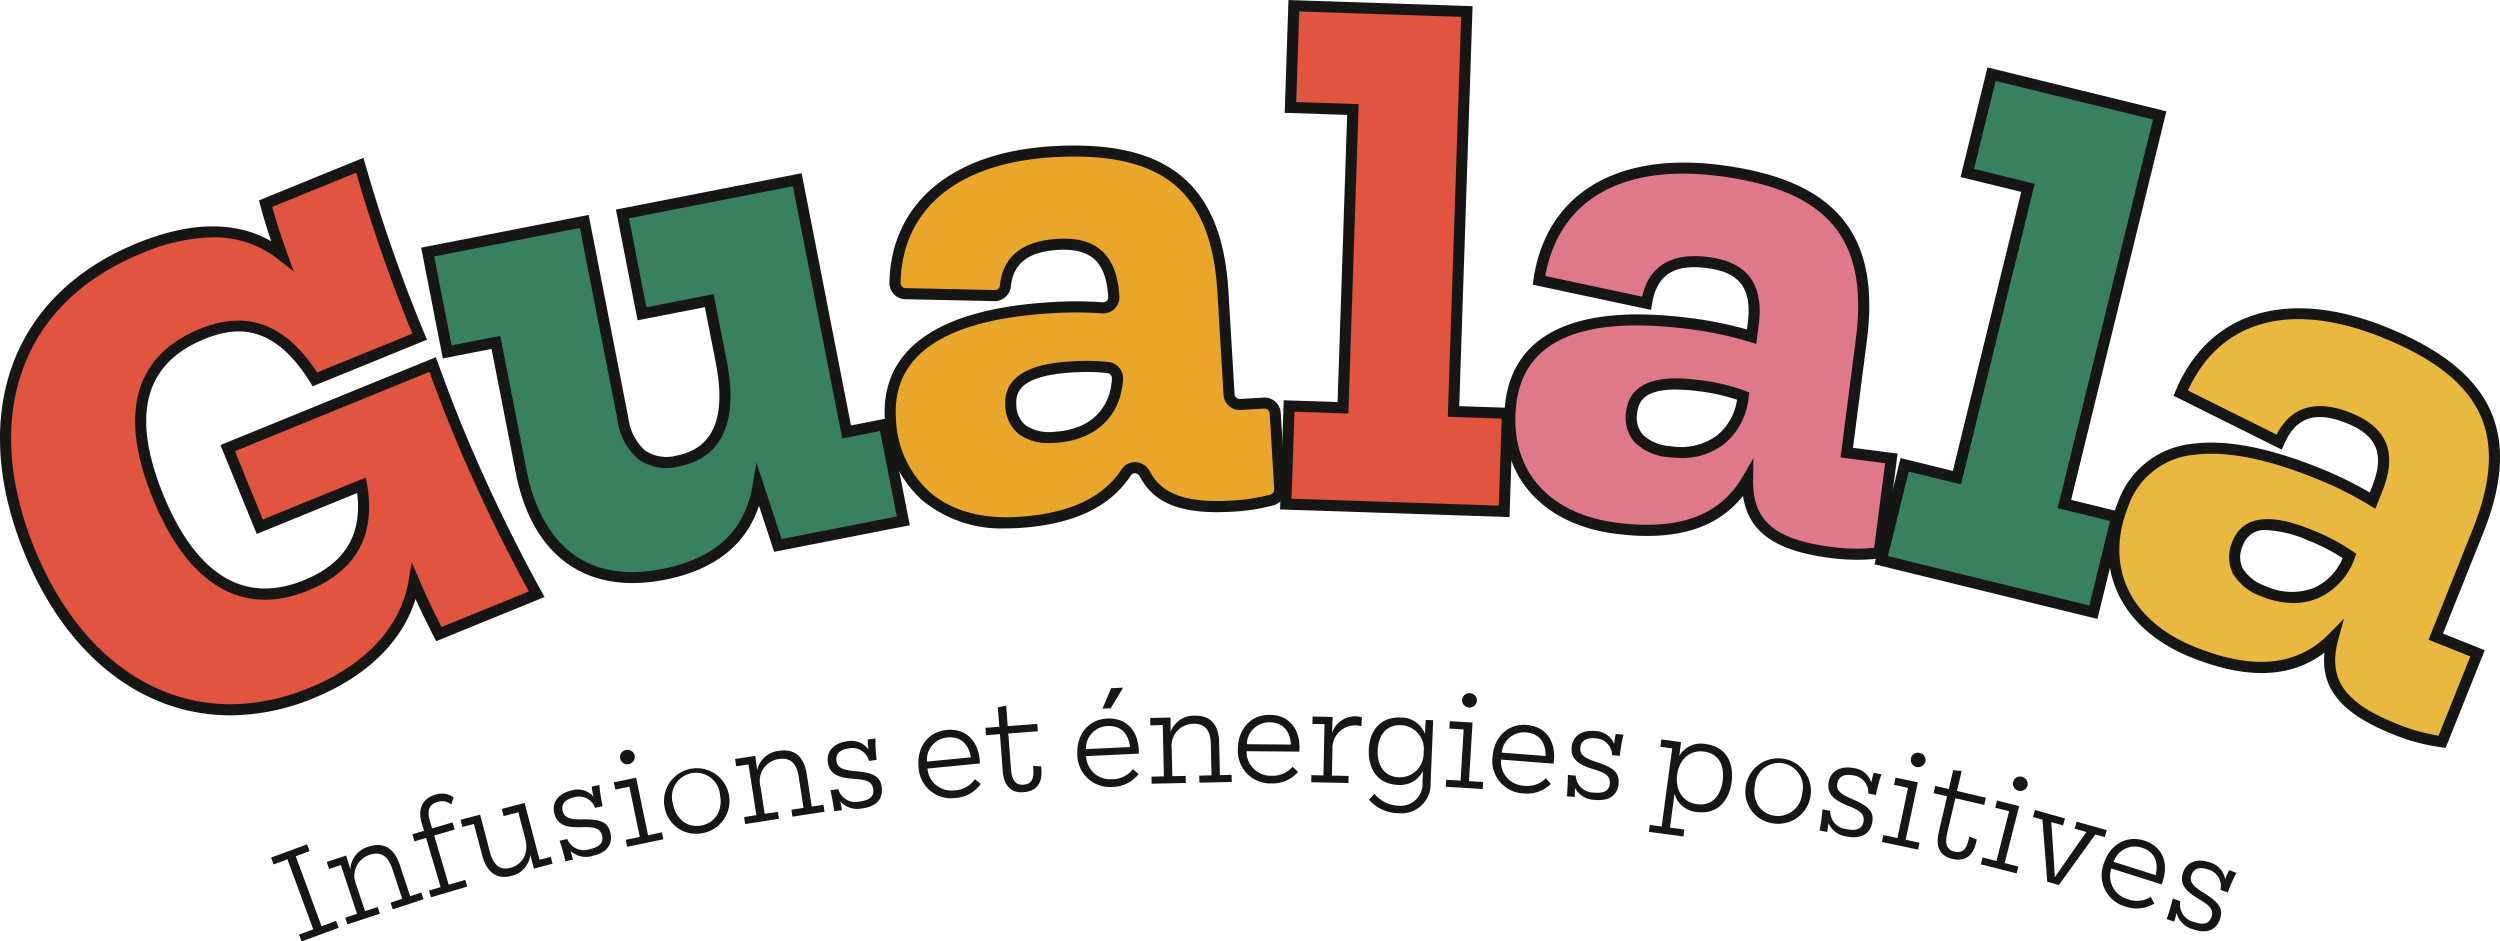 <svg viewBox="0 0 332 125.027" height="125.027" width="332" xmlns="http://www.w3.org/2000/svg"><g transform="translate(-794 -5495.05)"><g transform="translate(1032.669 5192.26)"><g transform="translate(-238.669 323.747)"><path fill="#e05440" transform="translate(239.054 -312.336)" d="M-180.771,375.592c-1.275-2.5-2.32-4.685-3.3-6.949-1.152,6.716-6.389,11.821-13.631,14.773-15.581,6.355-30.262-1.273-37.457-18.918-7.091-17.381-2.258-33.274,14.6-40.148,7.636-3.114,13.983-2.991,18.958.921-.789-2.187-1.516-4.347-2.177-6.843l12.509-5.1a212.413,212.413,0,0,0,7.953,22.761l-13.915,5.674c-4.92-7.924-10.211-7.967-15-6.016-8.909,3.633-9.938,11.527-5.839,21.578,4.241,10.4,10.834,15.391,19.655,11.794,5.135-2.093,8.647-6.034,7.374-13.3l-13.517,5.512-4.262-10.444,27.212-11.1c1.425,3.87,2.152,5.776,3.083,8.059a217.471,217.471,0,0,0,10.74,22.442Z"></path><path fill="#161615" transform="translate(238.669 -312.851)" d="M-208.073,386.89a25.016,25.016,0,0,1-11.448-2.758c-6.811-3.468-12.321-9.984-15.931-18.839s-4.193-17.329-1.7-24.536c2.581-7.441,8.353-13.173,16.7-16.575,7.07-2.883,13.046-2.962,17.8-.25-.483-1.427-.987-3.026-1.458-4.8l-.165-.627,13.865-5.655.231.783a208.626,208.626,0,0,0,7.926,22.684l.29.687-15.183,6.191-.329-.529c-5.037-8.111-10.178-7.32-14.09-5.722-4.051,1.652-6.526,4.3-7.357,7.867-.792,3.391-.144,7.682,1.923,12.748,2.123,5.208,4.756,8.842,7.824,10.8,3.181,2.031,6.834,2.231,10.869.585,5.433-2.214,7.751-6.007,7.064-11.575l-13.331,5.437L-209.392,351l28.6-11.667.265.719c1.444,3.922,2.162,5.8,3.072,8.034a216.979,216.979,0,0,0,10.7,22.365l.4.727-14.389,5.868-.308-.6c-.944-1.85-1.725-3.456-2.429-5-1.764,5.668-6.5,10.292-13.56,13.169A29.169,29.169,0,0,1-208.073,386.89Zm-2.333-63.484a25.432,25.432,0,0,0-9.488,2.143c-7.938,3.237-13.423,8.663-15.858,15.691-2.381,6.866-1.8,14.989,1.666,23.494,3.477,8.524,8.745,14.775,15.235,18.081s13.848,3.458,21.259.433c7.451-3.037,12.131-8.084,13.183-14.215l.421-2.452.983,2.285c.854,1.981,1.779,3.945,2.968,6.3l11.6-4.731a218.316,218.316,0,0,1-10.378-21.792c-.862-2.112-1.55-3.9-2.827-7.368l-25.823,10.534,3.7,9.076,13.681-5.578.158.9c1.185,6.759-1.446,11.507-7.822,14.106-4.5,1.837-8.613,1.6-12.221-.708-3.331-2.129-6.155-5.995-8.4-11.49-2.185-5.356-2.856-9.947-1.993-13.642.946-4.062,3.716-7.055,8.236-8.9,6.264-2.56,11.363-.664,15.566,5.782l12.656-5.16a209.711,209.711,0,0,1-7.463-21.368l-11.148,4.547c.656,2.383,1.369,4.439,1.989,6.155l.873,2.423-2.025-1.594A13.685,13.685,0,0,0-210.406,323.406Z"></path></g><g transform="translate(-182.74 325.791)"><path fill="#38805f" transform="translate(212.27 -313.382)" d="M-150.746,346.76l2.5,12.792-16.654,3.26-2.618-7.94c-1.019,6.141-4.847,10.271-12.571,11.782-11.071,2.166-17.06-4.245-18.9-13.642l-3.358-17.166-6.466,1.266-2.6-13.258,20.795-4.07,5.135,26.238c.883,4.512,3.32,6.355,7.32,5.57,4.933-.964,7.328-5.008,5.745-13.1l-1.6-8.186-8.932,1.748-2.6-13.258,23.213-4.543,6.555,33.495Z"></path><path fill="#161615" transform="translate(211.819 -313.832)" d="M-183.742,368.261c-8.1,0-13.656-5.164-15.516-14.658l-3.216-16.439-6.466,1.266-2.879-14.71,22.244-4.351,5.276,26.961a6.9,6.9,0,0,0,2.214,4.326,5.1,5.1,0,0,0,4.239.662c4.829-.946,6.566-5.062,5.164-12.238l-1.46-7.461-8.934,1.748-2.879-14.706,24.663-4.828,6.555,33.495,5.024-.983,2.787,14.242-18.016,3.527L-166.957,358c-1.731,5.239-5.937,8.54-12.536,9.83A22.032,22.032,0,0,1-183.742,368.261Zm-17.566-32.83,3.5,17.889c1.169,5.968,5.066,15.6,18.033,13.061,7.047-1.379,10.967-5.035,11.984-11.18l.492-2.956,3.354,10.169,15.289-2.993-2.22-11.344-5.024.985-6.555-33.5-21.763,4.26,2.312,11.811,8.932-1.748,1.743,8.911c1.981,10.132-2.348,13.188-6.328,13.967a6.537,6.537,0,0,1-5.416-.935,8.288,8.288,0,0,1-2.768-5.218l-5-25.511-19.345,3.785,2.312,11.809Z"></path></g><g transform="translate(-121.191 322.113)"><path fill="#e8a72a" transform="translate(182.654 -311.684)" d="M-151.731,342.676a1.433,1.433,0,0,0-1.26-1.5,27.1,27.1,0,0,0-4.706-.092c-5.916.352-8.38,2.018-8.2,5.047.173,2.887,1.981,4.537,5.907,4.3,4.8-.285,8.022-3.177,8.259-7.755m20.947,4.549.6,10.067a1.435,1.435,0,0,1-1.06,1.468,25.682,25.682,0,0,1-5.264.815c-6.239.373-9.853-.894-11.594-4.287a1.433,1.433,0,0,0-2.468-.2c-2.708,4.131-7.572,6.247-14.492,6.659-10.553.629-16.333-5.535-16.829-13.862-.569-9.559,8.055-13.871,21.4-14.666a49.647,49.647,0,0,1,6.751.019,1.423,1.423,0,0,0,1.519-1.508c-.306-5.16-2.708-7.2-7.441-6.92-4.235.254-6.593,1.991-6.957,5.514a1.425,1.425,0,0,1-1.446,1.285l-11.813-.256a1.43,1.43,0,0,1-1.4-1.45c.231-10.63,8.461-16.656,20.93-17.4,15.048-.9,21.8,4.874,22.617,18.551l.521,8.753.294,4.918a1.428,1.428,0,0,0,1.508,1.339l3.114-.185a1.427,1.427,0,0,1,1.51,1.339"></path><path fill="#161615" transform="translate(182.271 -312.067)" d="M-166.121,362.916a16.551,16.551,0,0,1-11.234-3.8,15.21,15.21,0,0,1-4.889-10.8c-.383-6.422,3.139-14.317,22.09-15.446a50.255,50.255,0,0,1,6.849.017.664.664,0,0,0,.525-.194.676.676,0,0,0,.2-.531c-.273-4.624-2.254-6.472-6.659-6.228-3.958.237-5.949,1.779-6.266,4.853a2.176,2.176,0,0,1-2.15,1.948l-.048,0-11.813-.254a2.168,2.168,0,0,1-2.12-2.2c.229-10.555,8.313-17.327,21.624-18.118,7.745-.46,13.369.837,17.16,3.977,3.772,3.122,5.812,8.117,6.237,15.266l.817,13.671a.692.692,0,0,0,.729.648l3.112-.185a2.171,2.171,0,0,1,2.291,2.029v0l.6,10.067a2.177,2.177,0,0,1-1.606,2.225,26,26,0,0,1-5.41.837c-6.645.4-10.428-1.048-12.3-4.687a.741.741,0,0,0-.623-.41.58.58,0,0,0-.569.283c-2.8,4.268-7.726,6.555-15.066,6.991Q-165.389,362.917-166.121,362.916Zm9.367-28.679c-1.058,0-2.15.035-3.31.106-14.237.848-21.205,5.52-20.707,13.885a13.77,13.77,0,0,0,4.4,9.782c2.825,2.5,6.839,3.664,11.652,3.387,6.841-.406,11.394-2.477,13.919-6.326a2.106,2.106,0,0,1,1.883-.95,2.235,2.235,0,0,1,1.858,1.214c1.562,3.043,4.916,4.241,10.894,3.885a24.74,24.74,0,0,0,5.12-.792.693.693,0,0,0,.51-.71l-.6-10.067a.705.705,0,0,0-.729-.646l-3.116.185a2.15,2.15,0,0,1-2.287-2.033l-.816-13.671c-.4-6.718-2.264-11.369-5.7-14.217-3.491-2.891-8.767-4.083-16.133-3.641-12.646.752-20.022,6.83-20.236,16.677a.691.691,0,0,0,.679.7l11.813.256a.643.643,0,0,0,.7-.623c.394-3.818,2.968-5.895,7.647-6.176,5.2-.323,7.9,2.181,8.22,7.613a2.166,2.166,0,0,1-.637,1.673,2.184,2.184,0,0,1-1.671.615C-154.515,334.279-155.615,334.237-156.754,334.237Zm-3.564,17.337a6.578,6.578,0,0,1-4.1-1.156,5,5,0,0,1-1.833-3.862c-.31-5.281,6.618-5.693,8.894-5.826a26.842,26.842,0,0,1,4.831.094,2.169,2.169,0,0,1,1.916,2.273v0c-.254,4.9-3.685,8.138-8.953,8.451C-159.822,351.565-160.074,351.574-160.318,351.574Zm4.918-9.43c-.6,0-1.216.019-1.871.058-6.855.406-7.613,2.493-7.509,4.266a3.56,3.56,0,0,0,1.26,2.781,5.767,5.767,0,0,0,3.866.827c4.524-.269,7.351-2.906,7.568-7.053h0a.692.692,0,0,0-.6-.733A24.321,24.321,0,0,0-155.4,342.144Z"></path></g><g transform="translate(-38.902 324.387)"><path fill="#df7889" transform="translate(143.151 -312.772)" d="M-111.419,343.774a26.219,26.219,0,0,0-5.8-1.373c-5.878-.76-8.611.417-9,3.424-.371,2.868,1.1,4.826,5,5.33,5.218.677,9.157-2.064,9.8-7.382m19.674,8.282-1.625,12.552a25.359,25.359,0,0,1-6.491-.075c-7.853-1.016-11.073-3.822-10.984-9.69-3.258,5.6-9.107,7.57-17.474,6.486-10.486-1.358-15.01-8.492-13.94-16.766,1.229-9.5,10.507-12.121,23.765-10.407a48.443,48.443,0,0,1,8.19,1.731l.212-1.646c.662-5.124-1.314-7.58-6.016-8.188s-7.449,1.044-8.155,5.4l-14.281-3.043c1.666-11.4,11.136-16.245,24.065-14.571,14.952,1.935,20.507,8.867,18.749,22.455l-1.125,8.7-.817,6.3Z"></path><path fill="#161615" transform="translate(142.766 -313.158)" d="M-95.923,365.9a27.83,27.83,0,0,1-3.647-.254c-7.211-.933-10.775-3.437-11.492-8.228-3.5,4.4-9.078,6.043-16.966,5.024-10.069-1.3-15.791-8.209-14.577-17.593.825-6.382,5.755-13.475,24.59-11.044a50.459,50.459,0,0,1,7.476,1.51l.1-.787c.6-4.6-1.012-6.8-5.378-7.361-4.439-.579-6.7.9-7.332,4.783l-.123.767-15.716-3.35.1-.685c1.656-11.319,10.955-17.006,24.89-15.2,15.235,1.973,21.215,9.153,19.389,23.282l-1.848,14.266,5.924.765-1.793,13.858-.577.065A26.286,26.286,0,0,1-95.923,365.9Zm-13.756-13.487-.042,2.822c-.085,5.464,2.814,7.972,10.34,8.947a24.555,24.555,0,0,0,5.737.133l1.456-11.242-5.924-.766,2.035-15.729c1.721-13.294-3.7-19.764-18.11-21.628-12.942-1.681-21.326,3.152-23.13,13.263l12.858,2.741c.956-4.12,3.924-5.88,8.83-5.251,5.176.669,7.351,3.618,6.655,9.015l-.325,2.514-.837-.256a47.8,47.8,0,0,0-8.07-1.706c-14.146-1.829-21.861,1.458-22.936,9.769-1.117,8.624,3.979,14.733,13.3,15.939,8.245,1.069,13.723-.935,16.743-6.126Zm-9.613-.035a12.671,12.671,0,0,1-1.637-.108,7.124,7.124,0,0,1-4.56-2.021,5,5,0,0,1-1.077-4.137c.681-5.245,7.563-4.352,9.828-4.062a26.909,26.909,0,0,1,5.955,1.41l.55.2-.071.581a9.131,9.131,0,0,1-3.312,6.322A9.088,9.088,0,0,1-119.292,352.381Zm-.7-9.086c-4.114,0-4.92,1.556-5.11,3.01a3.544,3.544,0,0,0,.719,2.966,5.727,5.727,0,0,0,3.643,1.537,8.175,8.175,0,0,0,6.216-1.406,7.487,7.487,0,0,0,2.67-4.749,25.751,25.751,0,0,0-5.072-1.135A24.381,24.381,0,0,0-119.992,343.3Z"></path></g><g transform="translate(-68.68 302.79)"><path fill="#e05440" transform="translate(157.459 -302.394)" d="M-156.26,356.308l7.155.24,1.321-39.611-8.292-.277.452-13.5,22.978.766-1.771,53.115,7.155.237L-127.7,370.3l-29-.967Z"></path><path fill="#161615" transform="translate(157.062 -302.79)" d="M-126.587,371.463l-30.475-1.017.485-14.5,7.155.24,1.273-38.136-8.295-.277.5-14.979,24.45.817-1.771,53.115,7.157.235Zm-28.95-2.443,27.523.919.387-11.555-7.155-.237,1.771-53.115-21.5-.719-.4,12.029,8.29.279-1.369,41.085-7.155-.24Z"></path></g><g transform="translate(10.264 311.753)"><path fill="#38805f" transform="translate(119.627 -306.628)" d="M-115.631,359.4l6.951,1.7,9.434-38.486-8.055-1.975,3.216-13.121L-81.757,313-94.409,364.6l6.953,1.7-3.1,12.661-28.175-6.907Z"></path><path fill="#161615" transform="translate(119.163 -307.093)" d="M-89.555,380.326l-29.608-7.259,3.456-14.1,6.951,1.7,9.082-37.051-8.055-1.975,3.568-14.556,23.761,5.826-12.65,51.607,6.951,1.7Zm-27.823-8.342,26.742,6.555,2.752-11.225-6.953-1.7L-82.185,314l-20.893-5.122-2.864,11.686,8.053,1.975-9.784,39.921-6.951-1.7Z"></path></g><g transform="translate(41.323 343.73)"><path fill="#e8b840" transform="translate(104.636 -322.06)" d="M-72.607,354.959a26.071,26.071,0,0,0-5.272-2.775c-5.5-2.2-8.44-1.741-9.567,1.075-1.075,2.683-.142,4.945,3.512,6.407,4.885,1.954,9.382.281,11.327-4.708M-55.62,367.88l-4.7,11.75a25.432,25.432,0,0,1-6.266-1.691c-7.349-2.939-9.769-6.459-8.222-12.119-4.549,4.612-10.7,5.06-18.535,1.927-9.815-3.927-12.419-11.963-9.322-19.71,3.556-8.888,13.194-9.117,25.6-4.152a48.184,48.184,0,0,1,7.5,3.714l.617-1.539c1.918-4.8.617-7.668-3.785-9.428s-7.472-.846-9.242,3.2l-13.069-6.505c4.454-10.623,14.831-12.956,26.933-8.116,14,5.6,17.647,13.7,12.559,26.417l-3.256,8.14-2.36,5.9Z"></path><path fill="#161615" transform="translate(104.253 -322.444)" d="M-59.467,380.826l-.573-.083a25.971,25.971,0,0,1-6.437-1.735c-6.749-2.7-9.578-6.011-9.078-10.83-4.485,3.389-10.292,3.589-17.679.637-9.426-3.772-13.246-11.884-9.734-20.668a11.738,11.738,0,0,1,10.078-7.73c4.339-.535,9.886.527,16.487,3.166a50.022,50.022,0,0,1,6.861,3.32l.294-.735c1.721-4.3.712-6.834-3.372-8.467-4.158-1.664-6.716-.8-8.292,2.806l-.31.71L-95.6,334.059l.269-.637c4.422-10.55,14.846-13.731,27.89-8.515,7.211,2.887,11.736,6.453,13.827,10.911,2.083,4.431,1.8,9.817-.858,16.464l-5.343,13.354,5.545,2.218Zm-13.5-17.149-.746,2.721c-1.441,5.272.742,8.424,7.784,11.24A24.657,24.657,0,0,0-60.4,379.2l4.21-10.523-5.545-2.218,5.889-14.723c2.5-6.247,2.793-11.25.9-15.291-1.927-4.1-6.193-7.426-13.042-10.165-12.106-4.845-21.434-2.26-25.7,7.082l11.769,5.857c1.952-3.751,5.264-4.722,9.859-2.885,4.843,1.937,6.216,5.335,4.2,10.386l-.942,2.352-.746-.456a47.555,47.555,0,0,0-7.386-3.658c-6.366-2.548-11.667-3.577-15.758-3.073A10.231,10.231,0,0,0-101.6,348.7c-3.227,8.074.187,15.258,8.911,18.749,7.715,3.087,13.521,2.514,17.735-1.76Zm-6.72-2.089a11.178,11.178,0,0,1-4.137-.852,7.116,7.116,0,0,1-3.912-3.1,4.994,4.994,0,0,1-.012-4.272c1.968-4.908,8.409-2.331,10.528-1.485a26.6,26.6,0,0,1,5.416,2.852l.483.331-.212.546a9.138,9.138,0,0,1-4.785,5.293A8.388,8.388,0,0,1-79.686,361.588Zm-3.491-9.68a3.015,3.015,0,0,0-3.2,2.01,3.53,3.53,0,0,0-.046,3.05,5.75,5.75,0,0,0,3.145,2.4,8.189,8.189,0,0,0,6.37.185,7.481,7.481,0,0,0,3.768-3.933,25.5,25.5,0,0,0-4.633-2.364A15.33,15.33,0,0,0-83.178,351.908Z"></path></g></g><g transform="translate(50.29 5190.008)"><path fill="#161616" transform="translate(2 5.656)" d="M797.662,417.907l.295.893-4.086,1.352-.295-.891,1.549-.514-1.312-3.965c-.591-1.782-1.585-2.347-3.022-1.872a2.928,2.928,0,0,0-1.756,4.011l1.146,3.463,1.68-.557.3.893-4.312,1.427-.295-.893,1.567-.518-2.142-6.468-1.567.52-.309-.936,2.571-.85.561,1.813a3.307,3.307,0,0,1,2.4-2.986c2.025-.67,3.428.171,4.182,2.449l1.364,4.12Z"></path><path fill="#161616" transform="translate(5.078 3.808)" d="M798.875,407.124l-.315.957a1.917,1.917,0,0,0-1.817-.357c-1.093.322-1.437,1.117-1.038,2.472l.31,1.05,2.719-.8.278.945-2.719.8,1.928,6.529,2.194-.647.266.9-4.817,1.42-.266-.9,1.547-.455-1.927-6.531-1.547.457-.278-.943,1.547-.457-.31-1.049c-.57-1.932.169-3.262,1.829-3.751a2.68,2.68,0,0,1,2.416.361"></path><path fill="#161616" transform="translate(6.81 4.145)" d="M810.04,414.689l.239.909-2.48.651-.47-1.829a3.231,3.231,0,0,1-2.527,2.8c-1.9.5-3.263-.426-3.875-2.756l-1.089-4.148-1.526.4-.251-.954,2.6-.683,1.3,4.969c.477,1.817,1.414,2.439,2.7,2.1,1.606-.422,2.509-1.9,1.988-3.89l-.917-3.495-1.951.513-.25-.954,3.036-.8,1.981,7.545Z"></path><path fill="#161616" transform="translate(10.158 3.495)" d="M814.613,412.17c.335,1.456-.414,2.593-2.308,3.027a3.057,3.057,0,0,1-2.99-.64c.125.383.241.766.328,1.141l-1,.23a28.2,28.2,0,0,0-.777-2.731l1.021-.234a2.378,2.378,0,0,0,3.04,1.341c1.218-.28,1.8-.845,1.588-1.759-.226-.986-.961-1.211-2.612-1.149-2.188.082-3.391-.306-3.754-1.887-.31-1.351.494-2.574,2.288-2.986a2.767,2.767,0,0,1,2.927.814,10.365,10.365,0,0,1-.229-1.322l1.013-.233a20.865,20.865,0,0,0,.433,2.819l-1,.23a2.272,2.272,0,0,0-2.811-1.4c-1.253.288-1.684.976-1.495,1.8s.78,1.157,2.579,1.128c2.445-.029,3.424.325,3.765,1.81"></path><path fill="#161616" transform="translate(12.32 2.236)" d="M813.749,403.534a.955.955,0,0,1,.746-1.123.98.98,0,0,1,1.183.724.993.993,0,0,1-.8,1.152.972.972,0,0,1-1.134-.753m.739,10.8,1.866-.388-1.382-6.672-1.866.387-.2-.964,2.966-.614,1.582,7.637,1.84-.381.191.919-4.806,1Z"></path><path fill="#161616" transform="translate(14.11 2.784)" d="M825.222,407.827a3.2,3.2,0,1,0-6.259,1.159c.37,2,1.873,3.252,3.773,2.9s2.856-2.058,2.486-4.059m-7.4,1.37a4.347,4.347,0,1,1,5.1,3.7,4.251,4.251,0,0,1-5.1-3.7"></path><path fill="#161616" transform="translate(16.68 2.255)" d="M836.379,409.657l.144.928-4.256.659-.144-.928,1.614-.251-.64-4.129c-.286-1.858-1.175-2.579-2.671-2.347a2.93,2.93,0,0,0-2.4,3.668l.559,3.606,1.748-.27.144.928-4.489.7-.144-.928,1.632-.254-1.045-6.734-1.632.252-.151-.973,2.678-.415.255,1.881a3.3,3.3,0,0,1,2.864-2.549c2.109-.326,3.354.735,3.721,3.107l.665,4.292Z"></path><path fill="#161616" transform="translate(20.005 1.827)" d="M840.8,407.786c.189,1.482-.666,2.539-2.593,2.786a3.057,3.057,0,0,1-2.912-.932c.088.393.165.787.214,1.167l-1.021.132c-.13-1.021-.292-1.846-.5-2.793l1.039-.133a2.379,2.379,0,0,0,2.892,1.633c1.24-.159,1.873-.664,1.754-1.595-.129-1-.838-1.3-2.486-1.4-2.186-.133-3.344-.638-3.55-2.246-.176-1.374.744-2.512,2.569-2.746a2.769,2.769,0,0,1,2.833,1.1,10.386,10.386,0,0,1-.1-1.338l1.031-.132a20.462,20.462,0,0,0,.154,2.846l-1.021.132a2.27,2.27,0,0,0-2.659-1.671c-1.275.163-1.771.8-1.663,1.645s.662,1.229,2.454,1.377c2.435.211,3.374.661,3.568,2.171"></path><path fill="#161616" transform="translate(23.268 1.516)" d="M843.545,404.666l5.826-.568c-.315-1.829-1.4-2.8-3.133-2.635a2.965,2.965,0,0,0-2.693,3.2m7.033.25-6.969.679a3.182,3.182,0,0,0,3.6,2.893,3.442,3.442,0,0,0,2.7-1.481l.784.62A4.489,4.489,0,0,1,847.3,409.5a4.307,4.307,0,0,1-4.872-4.126c-.247-2.523,1.186-4.659,3.717-4.906,2.515-.244,4.145,1.356,4.4,3.96.014.145.023.328.029.483"></path><path fill="#161616" transform="translate(25.679 0.644)" d="M856.3,406.182l.032.409c.137,1.81-.64,2.883-2.376,3.015-1.6.122-2.611-.8-2.761-2.787l-.376-4.925-1.846.14-.074-.982,1.844-.14-.2-2.572,1.106-.24.207,2.727,3.926-.3.075.982-3.926.3.369,4.844c.111,1.445.686,2.032,1.64,1.959,1.108-.085,1.418-.821,1.32-2.094l-.032-.418Z"></path><path fill="#161616" transform="translate(28.981)" d="M862.228,399.1l-1.093.051,1.159-2.712,1.586-.074Zm-3.278,5.423,5.851-.276c-.225-1.844-1.259-2.872-3-2.79a2.968,2.968,0,0,0-2.851,3.066m7.015.6-7,.33a3.186,3.186,0,0,0,3.451,3.07,3.443,3.443,0,0,0,2.767-1.345l.753.658a4.487,4.487,0,0,1-3.472,1.707,4.309,4.309,0,0,1-4.662-4.364c-.119-2.534,1.418-4.6,3.96-4.715,2.523-.119,4.074,1.56,4.2,4.175.007.147.005.329,0,.484"></path><path fill="#161616" transform="translate(31.599 1.005)" d="M875.669,406.941l.021.938-4.3.1-.021-.938L873,407l-.093-4.174c-.041-1.877-.825-2.708-2.338-2.674a2.925,2.925,0,0,0-2.853,3.318l.082,3.644,1.767-.04.021.939-4.537.1-.022-.938,1.65-.037-.152-6.806-1.648.037-.022-.984,2.705-.06.007,1.9a3.3,3.3,0,0,1,3.17-2.149c2.132-.048,3.225,1.167,3.278,3.564l.1,4.337Z"></path><path fill="#161616" transform="translate(34.753 0.976)" d="M874.534,402.895l5.858.047c-.122-1.854-1.1-2.938-2.842-2.952a2.969,2.969,0,0,0-3.015,2.905m6.972.986-7.006-.055a3.185,3.185,0,0,0,3.277,3.255,3.442,3.442,0,0,0,2.838-1.192l.714.7a4.488,4.488,0,0,1-3.561,1.515,4.311,4.311,0,0,1-4.417-4.615c.021-2.537,1.669-4.512,4.215-4.493,2.527.021,3.982,1.782,3.961,4.4,0,.147-.011.329-.022.484"></path><path fill="#161616" transform="translate(37.388 1.032)" d="M887.187,399.261l-.079,1.193a3.02,3.02,0,0,0-3.839,3.064l-.073,3.49,2.224.047-.021.938-4.947-.1.019-.938,1.6.033.143-6.806-1.6-.034.021-.984,2.661.056-.081,2.122a3.232,3.232,0,0,1,3.972-2.077"></path><path fill="#161616" transform="translate(39.457 1.072)" d="M893.311,403.852a3.161,3.161,0,0,0-2.986-3.58c-1.995-.081-3.03,1.355-3.111,3.332s.834,3.511,2.83,3.592a3.171,3.171,0,0,0,3.267-3.344m1.267-4.238-.339,8.283a3.871,3.871,0,0,1-4.342,4.057,5.149,5.149,0,0,1-3.827-1.78l.708-.792a4.256,4.256,0,0,0,3.167,1.58,2.905,2.905,0,0,0,3.213-3.11l.06-1.495a3.375,3.375,0,0,1-3.325,1.847c-2.652-.108-3.96-2.059-3.863-4.648s1.556-4.408,4.234-4.3a3.379,3.379,0,0,1,3.208,2.139l.119-1.821Z"></path><path fill="#161616" transform="translate(42.227 0.197)" d="M895.657,397.785a.954.954,0,0,1,1.012-.888.979.979,0,0,1,.953,1.006.994.994,0,0,1-1.068.9.969.969,0,0,1-.9-1.021M893.545,408.4l1.9.114.41-6.8-1.9-.115.06-.982,3.021.181-.47,7.781,1.874.112-.056.938-4.9-.3Z"></path><path fill="#161616" transform="translate(43.903 1.336)" d="M899.243,403.653l5.834.453c.007-1.855-.891-3-2.627-3.139a2.965,2.965,0,0,0-3.207,2.686m6.88,1.466-6.979-.542a3.182,3.182,0,0,0,3.04,3.473,3.44,3.44,0,0,0,2.911-.991l.665.747a4.484,4.484,0,0,1-3.655,1.261,4.306,4.306,0,0,1-4.081-4.906c.2-2.527,1.976-4.381,4.512-4.185,2.516.2,3.845,2.054,3.642,4.662-.011.145-.034.326-.055.48"></path><path fill="#161616" transform="translate(46.577 1.552)" d="M912.078,407.585c-.151,1.488-1.226,2.323-3.159,2.128a3.057,3.057,0,0,1-2.628-1.569c0,.4-.016.8-.056,1.186l-1.026-.1c.1-1.026.134-1.865.141-2.837l1.043.106a2.38,2.38,0,0,0,2.45,2.247c1.244.126,1.974-.222,2.07-1.156.1-1.008-.522-1.456-2.106-1.929-2.1-.625-3.115-1.378-2.952-2.995.14-1.379,1.294-2.279,3.127-2.094a2.769,2.769,0,0,1,2.513,1.713,10.2,10.2,0,0,1,.207-1.327l1.035.1a20.63,20.63,0,0,0-.495,2.812l-1.026-.1a2.271,2.271,0,0,0-2.213-2.232c-1.279-.13-1.91.384-2,1.227s.368,1.348,2.081,1.9c2.325.758,3.14,1.408,2.986,2.925"></path><path fill="#161616" transform="translate(49.526 1.861)" d="M922.954,406.866c.271-2.014-.5-3.61-2.469-3.875-1.916-.259-3.311,1.082-3.577,3.06-.27,2,.72,3.669,2.637,3.927,1.97.266,3.137-1.086,3.41-3.112m1.185.16c-.355,2.639-2,4.342-4.6,3.991a3.349,3.349,0,0,1-2.978-2.416l-.606,4.492,1.909.256-.125.923-4.584-.617.125-.923,1.573.213,1.4-10.378-1.573-.211.132-.978,2.612.352-.229,1.837A3.313,3.313,0,0,1,920.757,402c2.594.348,3.735,2.4,3.381,5.029"></path><path fill="#161616" transform="translate(53.003 2.428)" d="M930.03,407.96a3.2,3.2,0,1,0-6.285-1.026c-.328,2.009.664,3.7,2.572,4.006a3.224,3.224,0,0,0,3.713-2.981m-7.429-1.212a4.348,4.348,0,1,1,3.55,5.21,4.253,4.253,0,0,1-3.55-5.21"></path><path fill="#161616" transform="translate(55.662 2.868)" d="M936.673,411.427c-.28,1.468-1.423,2.206-3.33,1.843a3.059,3.059,0,0,1-2.48-1.791c-.04.4-.088.8-.159,1.176l-1.013-.193a28.073,28.073,0,0,0,.388-2.814l1.03.2a2.379,2.379,0,0,0,2.243,2.45c1.227.234,1.987-.048,2.162-.971.189-.994-.392-1.495-1.928-2.1-2.037-.806-2.982-1.645-2.678-3.239.259-1.362,1.488-2.157,3.3-1.813a2.769,2.769,0,0,1,2.351,1.925,10.192,10.192,0,0,1,.324-1.3l1.02.195a21.051,21.051,0,0,0-.739,2.756l-1.012-.193a2.268,2.268,0,0,0-2.007-2.416c-1.263-.241-1.935.217-2.094,1.049s.248,1.375,1.907,2.072c2.249.958,3,1.677,2.718,3.173"></path><path fill="#161616" transform="translate(57.903 2.338)" d="M939.577,403.415a.954.954,0,0,1,1.133-.729.979.979,0,0,1,.794,1.137,1,1,0,0,1-1.19.736.971.971,0,0,1-.736-1.143M935.922,413.6l1.865.395,1.41-6.664-1.865-.395.2-.963,2.962.625-1.613,7.628,1.837.388-.195.92-4.8-1.016Z"></path><path fill="#161616" transform="translate(59.756 2.966)" d="M946.473,413.571l-.093.4c-.411,1.767-1.475,2.56-3.172,2.165-1.564-.363-2.254-1.544-1.8-3.49l1.119-4.817-1.8-.42.224-.958,1.8.418.584-2.513,1.128.1-.62,2.666,3.838.893-.222.96-3.839-.893-1.1,4.735c-.328,1.414.044,2.146.978,2.364,1.084.251,1.6-.359,1.889-1.6l.095-.409Z"></path><path fill="#161616" transform="translate(61.457 3.195)" d="M949.6,405.685a.957.957,0,0,1,1.161-.683.982.982,0,0,1,.749,1.168,1,1,0,0,1-1.219.687.971.971,0,0,1-.691-1.172m-4.063,10.031,1.847.469,1.677-6.6-1.847-.469.243-.954,2.934.745-1.92,7.555,1.821.463-.232.91-4.755-1.208Z"></path><path fill="#161616" transform="translate(63.332 4.398)" d="M959.889,411.816l-1.255-.351-4.835,6.71-1.545-.433-.642-8.246-1.256-.351.262-.931,3.993,1.119-.26.931-1.563-.439.317,4.681c.055.886.1,1.77.151,2.637.494-.714.993-1.445,1.5-2.175l2.7-3.834-1.563-.437.262-.931,3.993,1.12Z"></path><path fill="#161616" transform="translate(65.809 5.437)" d="M958.591,414.056l5.581,1.77c.43-1.806-.184-3.129-1.844-3.655a2.965,2.965,0,0,0-3.736,1.885m6.369,3-6.676-2.118a3.183,3.183,0,0,0,2.171,4.075,3.444,3.444,0,0,0,3.062-.3l.477.879a4.5,4.5,0,0,1-3.849.4,4.31,4.31,0,0,1-2.857-5.711c.768-2.417,2.925-3.819,5.35-3.049,2.408.765,3.278,2.878,2.486,5.373-.044.138-.107.31-.163.455"></path><path fill="#161616" transform="translate(68.139 6.218)" d="M970.373,420.916c-.5,1.41-1.744,1.966-3.576,1.315a3.06,3.06,0,0,1-2.18-2.151c-.1.392-.208.779-.337,1.139l-.972-.346c.345-.971.576-1.78.814-2.723l.989.352a2.381,2.381,0,0,0,1.844,2.767c1.178.42,1.972.255,2.287-.631.339-.953-.16-1.538-1.586-2.375-1.892-1.108-2.7-2.083-2.154-3.613.465-1.307,1.8-1.907,3.537-1.289a2.771,2.771,0,0,1,2.033,2.262,10.142,10.142,0,0,1,.518-1.238l.98.348a20.787,20.787,0,0,0-1.152,2.612l-.971-.346a2.274,2.274,0,0,0-1.618-2.7c-1.212-.431-1.947-.082-2.231.718s.036,1.4,1.57,2.341c2.079,1.29,2.713,2.117,2.2,3.553"></path><path fill="#161616" transform="translate(0 5.632)" d="M783.421,423.52l1.889-.7-3.427-9.294-1.839.677-.334-.906,4.78-1.762.335.906-1.839.677,3.426,9.295,1.933-.713.337.915-4.925,1.817Z"></path></g></g></svg>